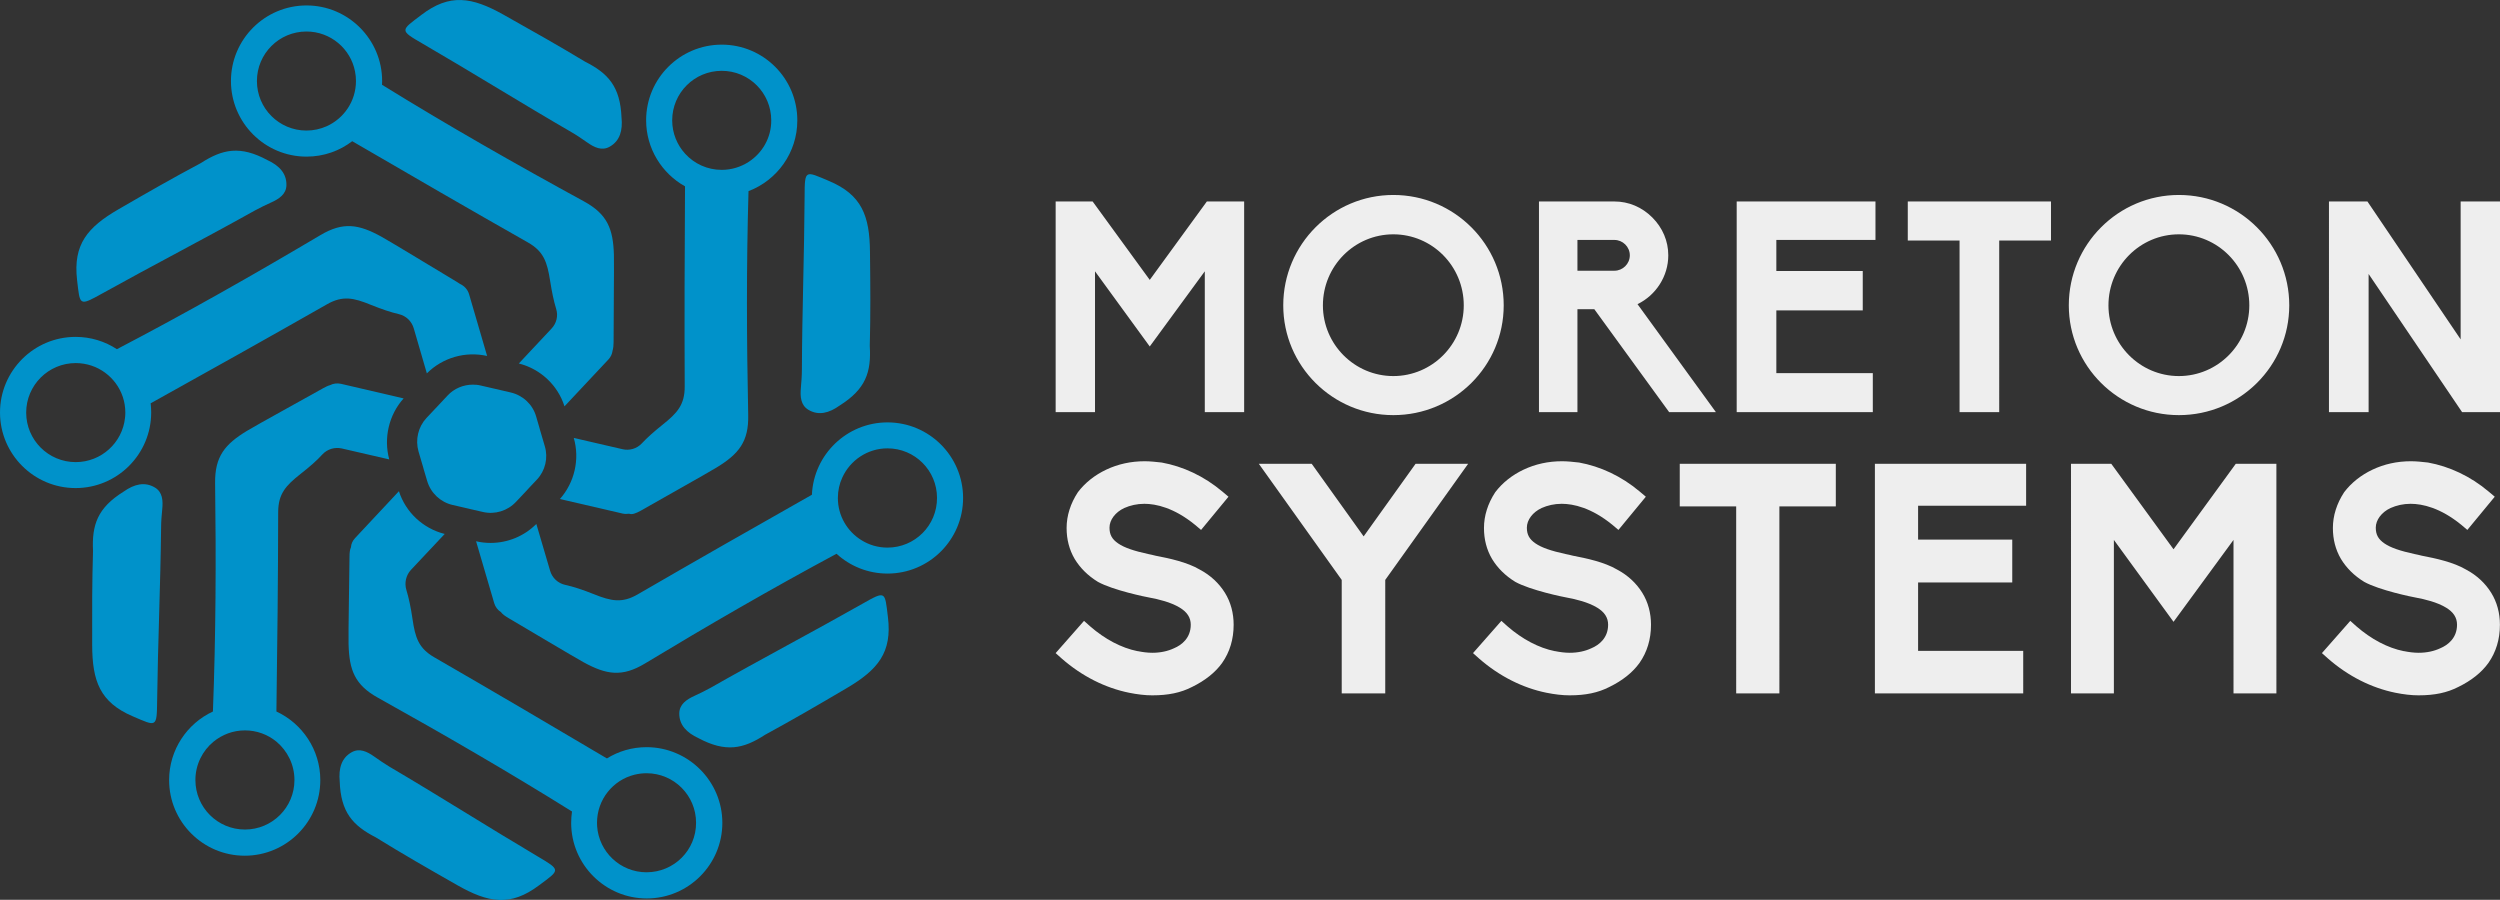 <?xml version="1.0" encoding="UTF-8" standalone="no"?>
<svg
   version="1.1"
   width="5040.937"
   height="1814.374"
   viewBox="0 0 5040.937 1814.374"
   id="svg56"
   sodipodi:docname="Color logo - no background horizontal.svg"
   inkscape:version="1.1.2 (0a00cf5339, 2022-02-04)"
   xmlns:inkscape="http://www.inkscape.org/namespaces/inkscape"
   xmlns:sodipodi="http://sodipodi.sourceforge.net/DTD/sodipodi-0.dtd"
   xmlns="http://www.w3.org/2000/svg"
   xmlns:svg="http://www.w3.org/2000/svg">
  <rect x="0" y="0" width="5040.937" height="1814.374" fill="#333333" stroke="none"/>
  <defs
     id="defs60" />
  <sodipodi:namedview
     id="namedview58"
     pagecolor="#ffffff"
     bordercolor="#666666"
     borderopacity="1.0"
     inkscape:pageshadow="2"
     inkscape:pageopacity="0.0"
     inkscape:pagecheckerboard="0"
     showgrid="false"
     inkscape:zoom="0.10119364"
     inkscape:cx="375.51766"
     inkscape:cy="-59.292262"
     inkscape:window-width="1920"
     inkscape:window-height="1051"
     inkscape:window-x="1920"
     inkscape:window-y="0"
     inkscape:window-maximized="1"
     inkscape:current-layer="g54" />
  <g
     transform="matrix(9.101,0,0,9.101,-491.449,-4.9195772e-5)"
     id="g54">
    <defs
       id="SvgjsDefs1789" />
    <g
       id="SvgjsG1790"
       featureKey="symbolFeature-0"
       transform="matrix(0.231,0,0,0.231,45.316,-15.795)"
       fill="#0092ca">
      <g
         id="g35">
        <g
           id="g5">
          <path
             d="m 633.7,181.2 c 1.2,12.1 -1.4,22.3 -11.4,27.9 -7.4,4.2 -14.7,0.7 -21.5,-4.1 -4.9,-3.4 -9.8,-6.8 -15,-9.8 -47.5,-27.5 -95.2,-57.3 -142.6,-84.8 -22.8,-13.2 -21.4,-12.6 -1.5,-27.7 27.2,-20.8 48.5,-17.2 78.7,-0.3 29.6,16.6 51.7,29.1 78.3,45.1 22.2,11.2 33.8,23.9 35,53.7 z"
             id="path3" />
        </g>
        <g
           id="g9">
          <path
             d="m 842.8,457.4 c -9.9,7.1 -20.1,9.9 -29.9,4 -7.3,-4.4 -7.9,-12.5 -7.2,-20.7 0.5,-6 1,-11.9 1,-17.9 0.2,-54.9 2.3,-111.1 2.6,-165.8 0.1,-26.3 0.3,-24.8 23.3,-15.1 31.6,13.3 39.1,33.5 39.4,68.1 0.4,33.9 0.6,59.3 -0.2,90.3 1.5,24.9 -3.7,41.2 -29,57.1 z"
             id="path7" />
        </g>
        <g
           id="g13">
          <path
             d="m 707.4,776.3 c -11,-5.1 -18.5,-12.5 -18.3,-23.9 0.2,-8.5 6.9,-13.1 14.3,-16.5 5.4,-2.5 10.8,-5.1 16,-8 47.7,-27.2 97.5,-53.3 145.1,-80.3 22.9,-13 21.7,-12.1 24.7,12.6 4.2,34 -9.6,50.5 -39.4,68.1 -29.2,17.2 -51.2,30 -78.4,44.8 -20.9,13.6 -37.7,17.2 -64,3.2 z"
             id="path11" />
        </g>
        <g
           id="g17">
          <path
             d="m 363.4,817.6 c -1.1,-12.1 1.6,-22.3 11.6,-27.8 7.5,-4.1 14.7,-0.6 21.5,4.2 4.9,3.5 9.8,6.8 14.9,9.9 47.3,27.8 94.8,58 141.9,85.9 22.7,13.4 21.3,12.8 1.3,27.7 -27.4,20.6 -48.6,16.9 -78.7,-0.3 -29.5,-16.8 -51.5,-29.4 -77.9,-45.7 -22.1,-11.3 -33.6,-24.1 -34.6,-53.9 z"
             id="path15" />
        </g>
        <g
           id="g21">
          <path
             d="m 156.3,539.8 c 9.9,-7 20.1,-9.7 29.9,-3.8 7.3,4.4 7.8,12.5 7,20.7 -0.6,6 -1.1,11.9 -1.1,17.9 -0.6,54.9 -3.1,111.1 -3.8,165.8 -0.3,26.3 -0.5,24.8 -23.4,15 -31.5,-13.5 -38.8,-33.8 -38.9,-68.4 -0.1,-33.9 -0.1,-59.3 0.8,-90.3 -1.2,-24.8 4.2,-41.2 29.5,-56.9 z"
             id="path19" />
        </g>
        <g
           id="g25">
          <path
             d="m 294.2,222 c 11,5.1 18.4,12.6 18.1,24.1 -0.2,8.5 -7,13 -14.5,16.4 -5.4,2.5 -10.8,5 -16,7.9 -47.9,26.8 -97.9,52.6 -145.7,79.2 -23,12.8 -21.7,11.9 -24.6,-12.8 -3.9,-34 10,-50.5 39.9,-67.8 29.4,-17 51.4,-29.6 78.8,-44.2 20.9,-13.5 37.8,-17 64,-2.8 z"
             id="path23" />
        </g>
        <g
           id="g29">
          <path
             d="m 729.8,111.2 c -40,0 -72.5,32.5 -72.5,72.5 0,27.2 15.1,51 37.3,63.4 -0.4,64 -0.6,127.9 -0.3,191.9 0.1,17.5 -7.1,25.5 -21.2,36.7 -8.2,6.6 -14.8,12.4 -20,18 -4.7,5 -11.8,7.1 -18.5,5.5 l -46.7,-10.8 c 5.9,20.4 0.8,42.7 -13.3,58.6 l 60,13.9 c 2.2,0.5 4.3,0.5 6.4,0.2 2.8,1.1 6.7,-0.4 11.5,-3.1 14.7,-8.5 62.9,-35.4 72.5,-41.3 21.3,-13 30.8,-24.9 30.2,-50.3 -1.5,-71.5 -1.8,-143.2 0.3,-214.7 27.4,-10.4 46.8,-36.9 46.8,-67.8 0.1,-40.2 -32.5,-72.7 -72.5,-72.7 z m 25.9,112.4 c -7.4,4.8 -16.3,7.7 -25.9,7.7 -13.9,0 -26.3,-5.9 -35,-15.4 -7.8,-8.5 -12.5,-19.8 -12.5,-32.1 0,-26.3 21.3,-47.5 47.5,-47.5 26.3,0 47.5,21.3 47.5,47.5 0.1,16.6 -8.5,31.3 -21.6,39.8 z"
             id="path27" />
        </g>
        <g
           id="g33">
          <path
             d="m 552.6,528.3 -8.1,8.6 -1.9,2.1 -10.1,10.7 c -8.1,8.7 -20.3,12.4 -31.8,9.7 l -11.8,-2.7 -2,-0.5 -15.2,-3.5 c -11.7,-2.7 -21,-11.5 -24.4,-23 l -3.2,-10.8 -0.6,-2.2 -4.5,-15.3 c -3.2,-11.3 -0.4,-23.5 7.6,-32.1 l 8.1,-8.6 1.9,-2 10.2,-10.9 c 6.3,-6.8 15.2,-10.5 24.3,-10.5 2.5,0 5,0.2 7.4,0.8 l 11.7,2.7 2.2,0.5 15,3.5 c 11.7,2.7 21.1,11.5 24.4,23 l 3.2,11 0.6,2.2 4.5,15.3 c 3.4,11.2 0.5,23.5 -7.5,32 z"
             id="path31" />
        </g>
      </g>
      <path
         d="m 888.8,473.5 c -38.9,0 -70.8,30.8 -72.5,69.4 -55.8,31.6 -111.5,63.3 -167,95.5 -15.1,8.8 -25.6,6.5 -42.3,-0.2 -10.5,-4.2 -19.3,-7.1 -27.1,-8.8 -7.1,-1.5 -12.7,-6.7 -14.7,-13.6 L 552,570.9 c -11.7,11.8 -27.6,18.2 -43.9,18.2 -4.6,0 -9.4,-0.5 -13.9,-1.6 l 17.4,59.4 c 1.1,3.7 3.5,6.7 6.5,8.6 1.4,2 4,3.8 7.4,5.8 14.7,8.6 62,36.9 71.9,42.3 21.9,12 36.9,14.3 58.7,1.2 60.4,-36.5 121.6,-71.9 183.8,-105.3 12.9,11.8 30.1,19 48.9,19 40,0 72.5,-32.5 72.5,-72.5 0,-40 -32.5,-72.5 -72.5,-72.5 z m 0,120.1 c -9.2,0 -17.8,-2.6 -25.1,-7.2 -13.5,-8.4 -22.5,-23.3 -22.5,-40.4 0,-7 1.5,-13.7 4.3,-19.7 7.5,-16.4 24.1,-27.9 43.3,-27.9 26.3,0 47.5,21.3 47.5,47.5 0.1,26.4 -21.2,47.7 -47.5,47.7 z"
         id="path37" />
      <path
         d="m 657.7,785 c -13.9,0 -26.9,3.9 -38,10.8 -55,-32.6 -110.2,-65 -165.6,-97 -15.1,-8.7 -18.3,-19 -20.9,-36.9 -1.6,-11 -3.5,-20 -5.8,-27.5 -2.1,-6.8 -0.5,-14.2 4.3,-19.4 l 32.4,-34.5 c -20.7,-5.2 -37.4,-20.7 -43.9,-41 l -42,44.9 c -2.4,2.5 -3.8,5.6 -4,8.8 v 0.1 c -1.1,2.2 -1.4,5.4 -1.4,9.3 -0.1,17 -1.2,72.2 -0.9,83.5 0.6,25 6,39.2 28.2,51.5 62.8,35 125.1,71 186.1,109.1 -0.5,3.6 -0.8,7.2 -0.8,10.9 0,40 32.6,72.5 72.5,72.5 40,0 72.5,-32.5 72.5,-72.5 0,-40 -32.7,-72.6 -72.7,-72.6 z m 0,120 c -25.1,0 -45.7,-19.5 -47.4,-44.2 -0.1,-1.1 -0.1,-2.2 -0.1,-3.3 0,-22.3 15.3,-41 36,-46.1 3.7,-0.9 7.5,-1.4 11.5,-1.4 26.3,0 47.5,21.3 47.5,47.5 0.1,26.3 -21.2,47.5 -47.5,47.5 z"
         id="path39" />
      <path
         d="m 424.7,450.5 -60.1,-14 c -3.7,-0.8 -7.4,-0.3 -10.5,1.3 -1.9,0.5 -4.2,1.6 -6.7,3 -14.8,8.4 -63.2,34.9 -72.9,40.8 -21.3,12.9 -30.9,24.7 -30.6,50.1 1,73 0.7,146.1 -2.1,219.1 -24.8,11.5 -42,36.7 -42,65.8 0,40 32.5,72.5 72.5,72.5 40,0 72.5,-32.5 72.5,-72.5 0,-29.1 -17.3,-54.3 -42.1,-65.8 0.9,-63.8 1.6,-127.6 1.7,-191.4 0.1,-17.5 7.4,-25.4 21.5,-36.5 8.7,-6.8 15.7,-12.9 21,-18.8 4.7,-5 11.8,-7.1 18.5,-5.6 l 45.5,10.5 c -5.5,-20.4 -0.4,-42.7 13.8,-58.5 z M 320,816.5 c 0,26.3 -21.3,47.5 -47.5,47.5 -26.3,0 -47.5,-21.3 -47.5,-47.5 0,-14.8 6.8,-28.1 17.4,-36.8 8.2,-6.7 18.7,-10.8 30.1,-10.8 11.4,0 21.9,4 30.1,10.7 10.6,8.8 17.4,22.1 17.4,36.9 z"
         id="path41" />
      <path
         d="m 487.5,350.6 c -1.3,-4.5 -4.6,-8 -8.5,-9.8 h -0.1 c -1.1,-0.8 -2.3,-1.6 -3.7,-2.4 -14.6,-8.7 -61.7,-37.4 -71.6,-42.9 -21.9,-12.1 -36.8,-14.6 -58.7,-1.6 -64.1,38 -129.1,74.9 -195.2,109.4 -11.4,-7.5 -25,-11.8 -39.6,-11.8 -40,0 -72.5,32.5 -72.5,72.5 0,40 32.5,72.5 72.5,72.5 40,0 72.5,-32.5 72.5,-72.5 0,-3 -0.2,-5.9 -0.5,-8.8 56.5,-31.4 112.8,-62.9 169,-94.9 15.2,-8.7 25.7,-6.3 42.3,0.5 10.4,4.2 19.1,7.1 26.8,8.9 6.9,1.6 12.2,6.8 14.2,13.5 l 12.6,43.3 c 15.1,-15.1 36.9,-21.4 57.8,-16.7 z m -377.3,161 c -26.3,0 -47.5,-21.3 -47.5,-47.5 0,-26.2 21.3,-47.5 47.5,-47.5 5.3,0 10.5,0.9 15.3,2.5 v 0 c 18.8,6.4 32.3,24.1 32.3,45 0,1.7 -0.1,3.3 -0.3,5 -2.5,23.9 -22.8,42.5 -47.3,42.5 z"
         id="path43" />
      <path
         d="m 626.4,312.9 c -0.7,-25 -6.3,-39.1 -28.6,-51.3 C 532.4,225.9 467.4,188.9 404,149.7 c 0.1,-1.2 0.1,-2.4 0.1,-3.6 0,-40 -32.6,-72.5 -72.5,-72.5 -40,0 -72.5,32.5 -72.5,72.5 0,40 32.5,72.5 72.5,72.5 16.5,0 31.7,-5.5 43.8,-14.8 56,32.6 112.1,65.1 168.5,97.1 15.2,8.6 18.5,18.9 21.3,36.7 1.7,10.8 3.5,19.5 5.8,27 2.1,6.7 0.4,13.9 -4.5,19 L 535.2,417 c 20.7,5.2 37.4,20.8 43.8,41.1 l 42.1,-44.9 c 2.3,-2.5 3.6,-5.3 4,-8.4 v -0.1 c 0.7,-2.2 1,-5 1,-8.3 -0.1,-17 0.6,-72.2 0.3,-83.5 z M 350.8,189.5 c -5.9,2.6 -12.4,4.1 -19.3,4.1 -26.3,0 -47.5,-21.3 -47.5,-47.5 0,-26.3 21.3,-47.5 47.5,-47.5 23.1,0 42.4,16.5 46.6,38.3 0.6,3 0.9,6.1 0.9,9.2 0,19.3 -11.6,36 -28.2,43.4 z"
         id="path45" />
    </g>
    <g
       id="SvgjsG1791"
       featureKey="nameFeature-0"
       transform="matrix(1.639,0,0,1.639,282.64,25.757)"
       fill="#eeeeee">
      <path
         d="M 28.68,40 H 23.36 V 20.96 L 15.92,31.12 8.52,20.96 V 40 H 3.2 V 11.52 h 5 l 7.72,10.6 7.72,-10.6 h 5.04 z m 20.167,0.4 c -8.2,0 -14.88,-6.64 -14.88,-14.84 0,-8.24 6.68,-14.92 14.88,-14.92 8.24,0 14.92,6.68 14.92,14.92 0,8.2 -6.68,14.84 -14.92,14.84 z m 0,-24.44 c -5.24,0 -9.52,4.28 -9.52,9.6 0,5.28 4.28,9.56 9.52,9.56 5.24,0 9.52,-4.28 9.52,-9.56 0,-5.32 -4.28,-9.6 -9.52,-9.6 z M 92.454,40 h -6.32 L 76.014,26.08 h -2.28 V 40 h -5.2 V 11.52 h 10.2 c 1.92,0 3.72,0.76 5.12,2.16 1.4,1.4 2.16,3.2 2.16,5.12 0,2.84 -1.68,5.4 -4.16,6.6 z M 73.734,20.88 h 5 c 1.12,0 2.08,-0.92 2.08,-2.08 0,-1.16 -0.96,-2.08 -2.08,-2.08 h -5 z M 113.661,40 h -18.4 V 11.52 h 18.76 v 5.2 h -13.4 v 4.2 h 11.68 v 5.32 h -11.68 v 8.48 h 13.04 z m 17.087,0 h -5.36 V 16.8 h -7 v -5.28 h 19.36 v 5.28 h -7 z m 24.287,0.4 c -8.2,0 -14.88,-6.64 -14.88,-14.84 0,-8.24 6.68,-14.92 14.88,-14.92 8.24,0 14.92,6.68 14.92,14.92 0,8.2 -6.68,14.84 -14.92,14.84 z m 0,-24.44 c -5.24,0 -9.52,4.28 -9.52,9.6 0,5.28 4.28,9.56 9.52,9.56 5.24,0 9.52,-4.28 9.52,-9.56 0,-5.32 -4.28,-9.6 -9.52,-9.6 z M 198.482,40 h -5.16 L 180.682,21.32 V 40 h -5.36 V 11.52 h 5.2 l 12.6,18.64 V 11.52 h 5.36 z"
         id="path48" />
    </g>
    <g
       id="SvgjsG1792"
       featureKey="nameFeature-1"
       transform="matrix(1.786,0,0,1.786,285.669,82.188)"
       fill="#eeeeee">
      <path
         d="m 13.24,40.24 c -0.92,0 -1.88,-0.12 -2.88,-0.32 C 7.4,39.32 4.52,37.88 2,35.68 L 1.24,35 4.76,31 5.52,31.68 c 1.84,1.6 3.88,2.68 5.88,3.08 h 0.04 c 0.6,0.12 1.2,0.2 1.8,0.2 1,0 1.92,-0.2 2.68,-0.56 C 16.88,34 18,33.12 18,31.48 18,30.6 17.56,29.92 16.64,29.36 15.52,28.68 14,28.32 12.92,28.12 12.44,28.04 8.36,27.2 6.48,26.16 5.24,25.4 4.28,24.44 3.6,23.32 c -0.68,-1.16 -1,-2.44 -1,-3.84 0,-1.52 0.48,-3.04 1.4,-4.44 0.88,-1.16 2.08,-2.12 3.52,-2.8 1.44,-0.68 3.04,-1.04 4.76,-1.04 0.68,0 1.4,0.08 2.12,0.16 2.64,0.48 5.24,1.68 7.52,3.6 l 0.76,0.64 -3.4,4.12 -0.76,-0.64 c -2.6,-2.12 -4.84,-2.6 -6.28,-2.6 -0.92,0 -1.76,0.2 -2.48,0.52 -1.12,0.52 -1.84,1.48 -1.84,2.44 0,0.88 0.32,1.44 1.08,1.96 0.76,0.52 1.92,0.92 3.76,1.32 0.24,0.04 0.56,0.12 0.88,0.2 1.68,0.32 3.92,0.8 5.48,1.72 1.36,0.72 2.4,1.72 3.12,2.88 0.72,1.16 1.08,2.52 1.08,3.96 0,1.8 -0.48,3.4 -1.44,4.76 -0.84,1.16 -2.08,2.16 -3.72,2.96 -1.4,0.72 -2.96,1.04 -4.92,1.04 z M 42.127,40 h -5.4 V 25.92 l -10.28,-14.4 h 6.56 l 6.44,9 6.44,-9 h 6.52 l -10.28,14.4 z m 22.887,0.24 c -0.92,0 -1.88,-0.12 -2.88,-0.32 -2.96,-0.6 -5.84,-2.04 -8.36,-4.24 l -0.76,-0.68 3.52,-4 0.76,0.68 c 1.84,1.6 3.88,2.68 5.88,3.08 h 0.04 c 0.6,0.12 1.2,0.2 1.8,0.2 1,0 1.92,-0.2 2.68,-0.56 0.96,-0.4 2.08,-1.28 2.08,-2.92 0,-0.88 -0.44,-1.56 -1.36,-2.12 -1.12,-0.68 -2.64,-1.04 -3.72,-1.24 -0.48,-0.08 -4.56,-0.92 -6.44,-1.96 -1.24,-0.76 -2.2,-1.72 -2.88,-2.84 -0.68,-1.16 -1,-2.44 -1,-3.84 0,-1.52 0.48,-3.04 1.4,-4.44 0.88,-1.16 2.08,-2.12 3.52,-2.8 1.44,-0.68 3.04,-1.04 4.76,-1.04 0.68,0 1.4,0.08 2.12,0.16 2.64,0.48 5.24,1.68 7.52,3.6 l 0.76,0.64 -3.4,4.12 -0.76,-0.64 c -2.6,-2.12 -4.84,-2.6 -6.28,-2.6 -0.92,0 -1.76,0.2 -2.48,0.52 -1.12,0.52 -1.84,1.48 -1.84,2.44 0,0.88 0.32,1.44 1.08,1.96 0.76,0.52 1.92,0.92 3.76,1.32 0.24,0.04 0.56,0.12 0.88,0.2 1.68,0.32 3.92,0.8 5.48,1.72 1.36,0.72 2.4,1.72 3.12,2.88 0.72,1.16 1.08,2.52 1.08,3.96 0,1.8 -0.48,3.4 -1.44,4.76 -0.84,1.16 -2.08,2.16 -3.72,2.96 -1.4,0.72 -2.96,1.04 -4.92,1.04 z M 91.021,40 h -5.36 V 16.8 h -7 v -5.28 h 19.36 v 5.28 h -7 z m 30.247,0 h -18.4 V 11.52 h 18.76 v 5.2 h -13.4 v 4.2 h 11.68 v 5.32 h -11.68 v 8.48 h 13.04 z m 31.407,0 h -5.32 V 20.96 l -7.44,10.16 -7.4,-10.16 V 40 h -5.32 V 11.52 h 5 l 7.72,10.6 7.72,-10.6 h 5.04 z m 17.647,0.24 c -0.92,0 -1.88,-0.12 -2.88,-0.32 -2.96,-0.6 -5.84,-2.04 -8.36,-4.24 l -0.76,-0.68 3.52,-4 0.76,0.68 c 1.84,1.6 3.88,2.68 5.88,3.08 h 0.04 c 0.6,0.12 1.2,0.2 1.8,0.2 1,0 1.92,-0.2 2.68,-0.56 0.96,-0.4 2.08,-1.28 2.08,-2.92 0,-0.88 -0.44,-1.56 -1.36,-2.12 -1.12,-0.68 -2.64,-1.04 -3.72,-1.24 -0.48,-0.08 -4.56,-0.92 -6.44,-1.96 -1.24,-0.76 -2.2,-1.72 -2.88,-2.84 -0.68,-1.16 -1,-2.44 -1,-3.84 0,-1.52 0.48,-3.04 1.4,-4.44 0.88,-1.16 2.08,-2.12 3.52,-2.8 1.44,-0.68 3.04,-1.04 4.76,-1.04 0.68,0 1.4,0.08 2.12,0.16 2.64,0.48 5.24,1.68 7.52,3.6 l 0.76,0.64 -3.4,4.12 -0.76,-0.64 c -2.6,-2.12 -4.84,-2.6 -6.28,-2.6 -0.92,0 -1.76,0.2 -2.48,0.52 -1.12,0.52 -1.84,1.48 -1.84,2.44 0,0.88 0.32,1.44 1.08,1.96 0.76,0.52 1.92,0.92 3.76,1.32 0.24,0.04 0.56,0.12 0.88,0.2 1.68,0.32 3.92,0.8 5.48,1.72 1.36,0.72 2.4,1.72 3.12,2.88 0.72,1.16 1.08,2.52 1.08,3.96 0,1.8 -0.48,3.4 -1.44,4.76 -0.84,1.16 -2.08,2.16 -3.72,2.96 -1.4,0.72 -2.96,1.04 -4.92,1.04 z"
         id="path51" />
    </g>
  </g>
</svg>
